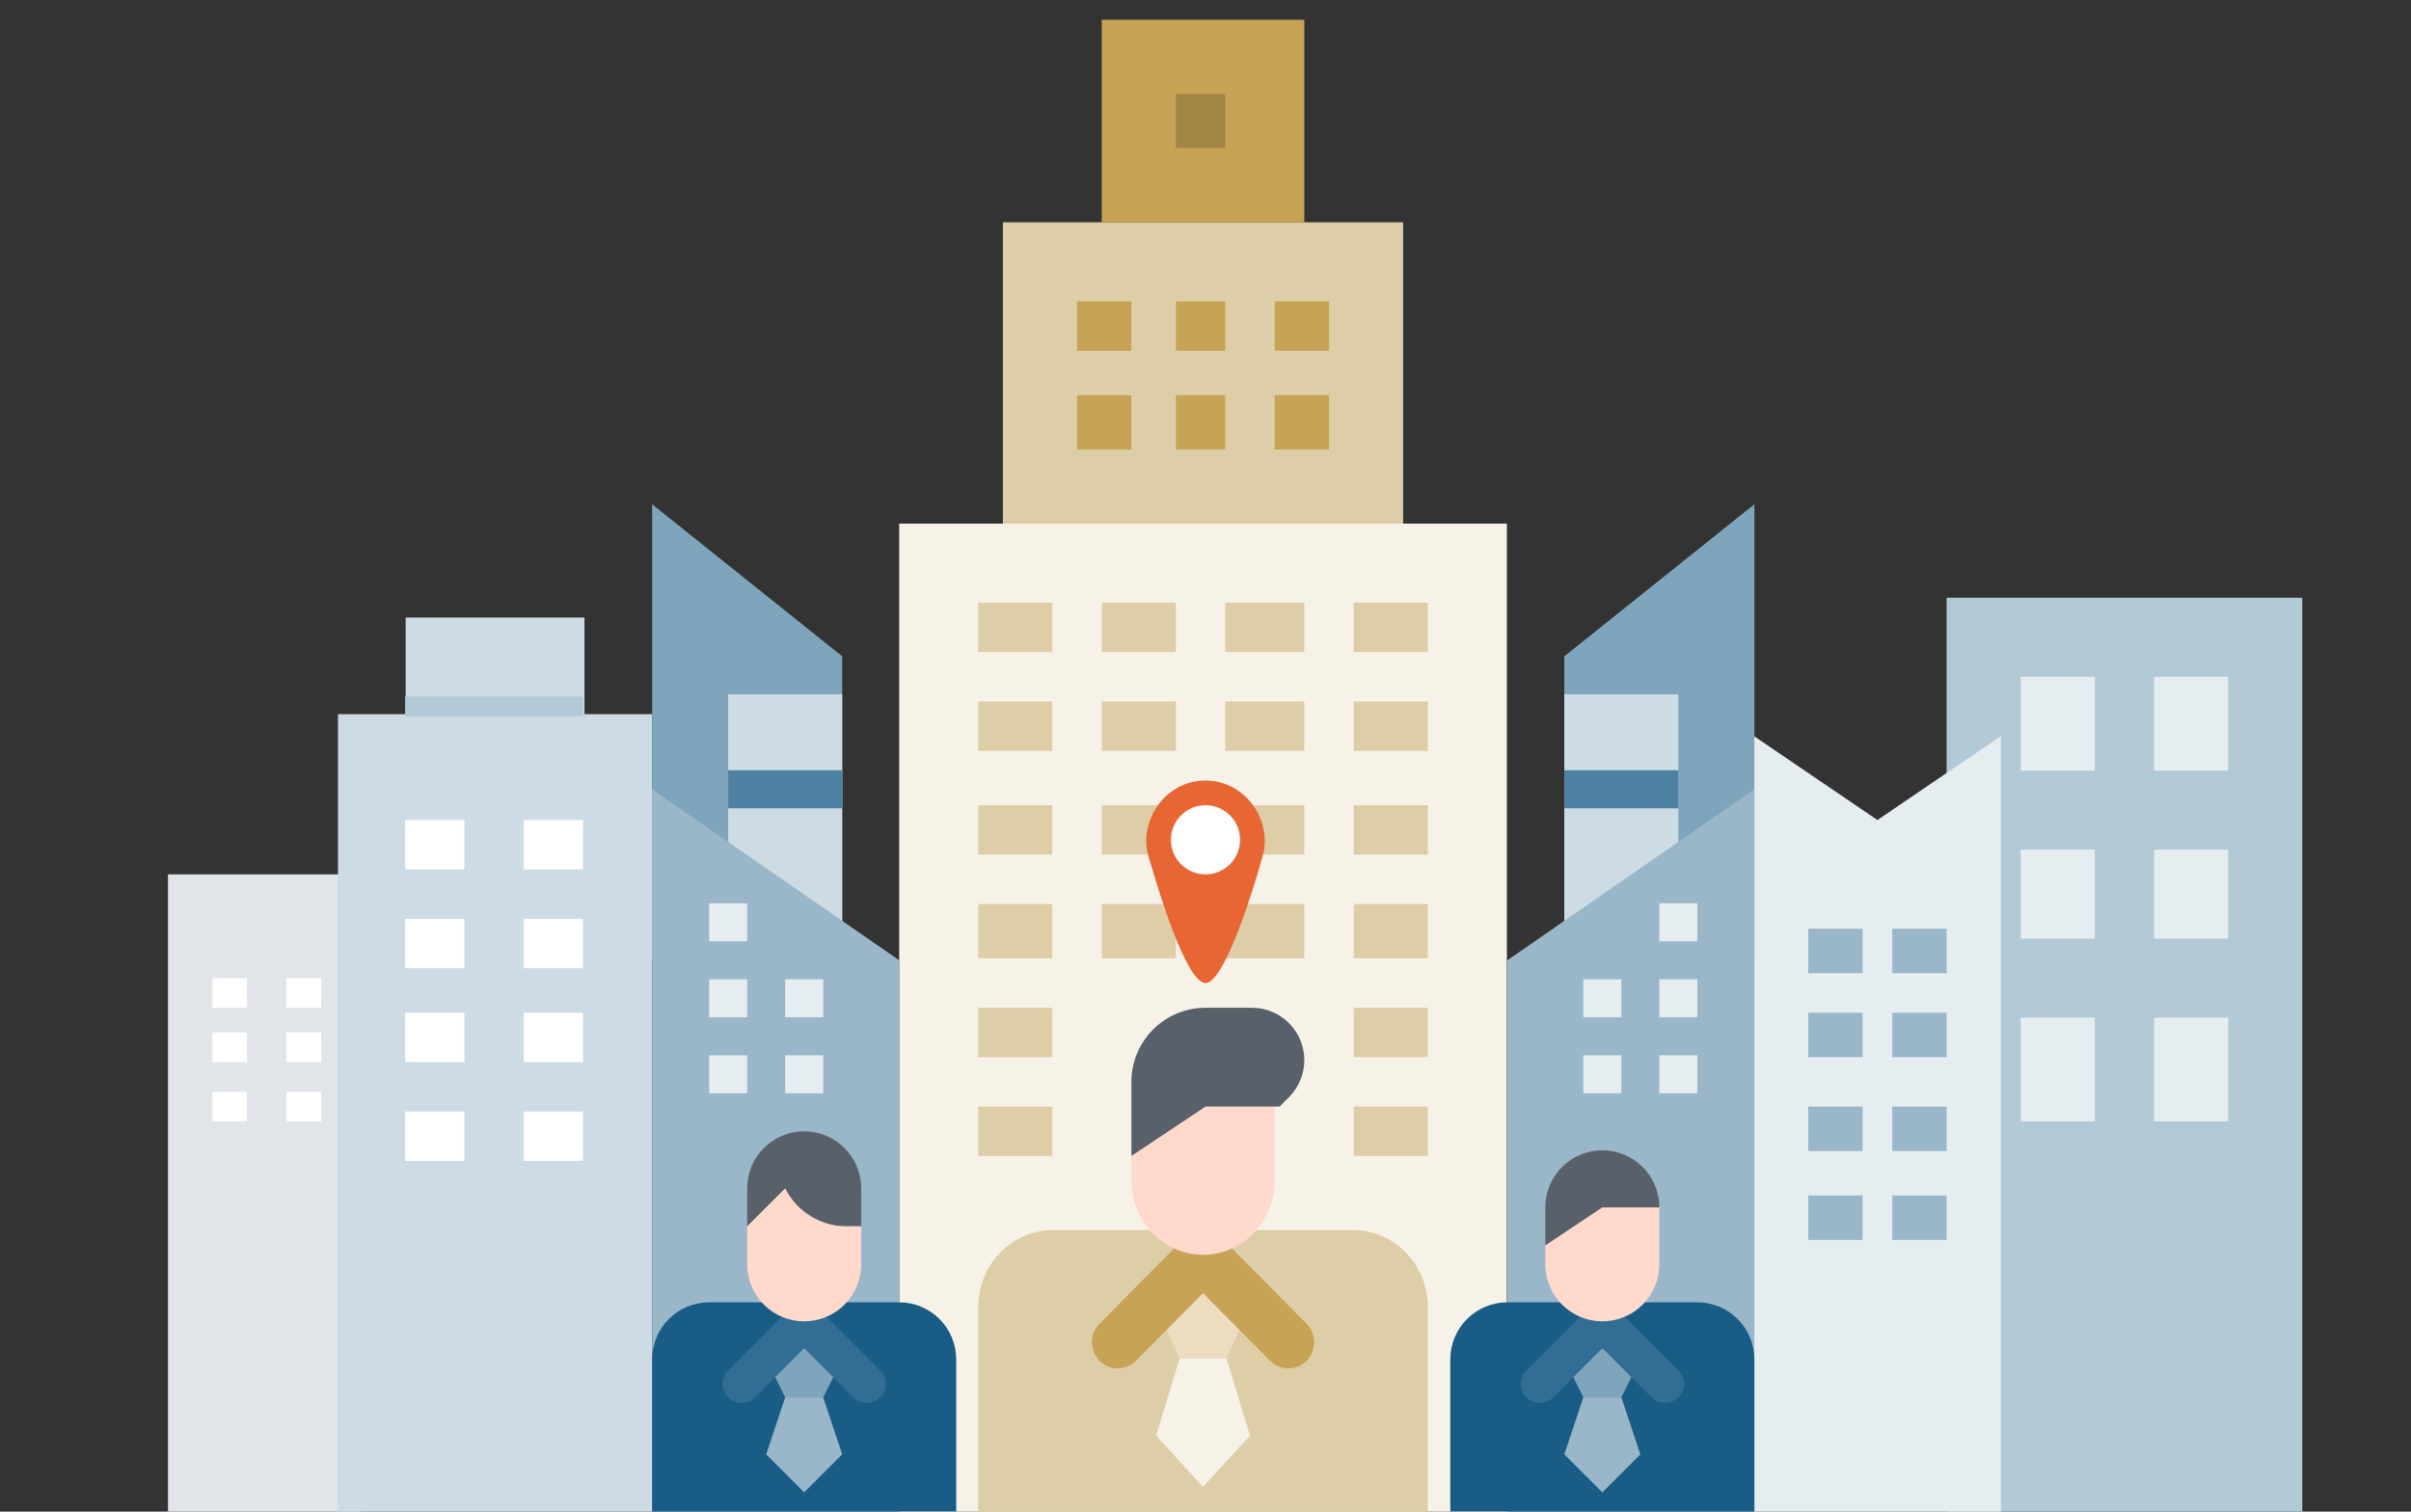 <svg width="488" height="306" viewBox="0 0 488 306" fill="none" xmlns="http://www.w3.org/2000/svg">
<rect x="0" y="0" width="488" height="306" fill="#333333" stroke="none"/>
<rect x="34" y="177" width="39" height="129" fill="#E1E4E8"/>
<rect x="43" y="198" width="7" height="6" fill="white"/>
<rect x="43" y="221" width="7" height="6" fill="white"/>
<rect x="43" y="209" width="7" height="6" fill="white"/>
<rect x="58" y="198" width="7" height="6" fill="white"/>
<rect x="58" y="221" width="7" height="6" fill="white"/>
<rect x="58" y="209" width="7" height="6" fill="white"/>
<rect x="394" y="121" width="72" height="185" fill="#B2C9D6"/>
<rect x="409" y="137" width="15" height="19" fill="#E5EDF1"/>
<rect x="409" y="206" width="15" height="21" fill="#E5EDF1"/>
<rect x="409" y="172" width="15" height="18" fill="#E5EDF1"/>
<rect x="436" y="137" width="15" height="19" fill="#E5EDF1"/>
<rect x="436" y="206" width="15" height="21" fill="#E5EDF1"/>
<rect x="436" y="172" width="15" height="18" fill="#E5EDF1"/>
<path fill-rule="evenodd" clip-rule="evenodd" d="M118.303 125H82.103V144.568H68.405V306H132V144.568H118.303V125Z" fill="#CCDBE4"/>
<rect x="82" y="141" width="36" height="4" fill="#B2C9D6"/>
<rect x="82" y="166" width="12" height="10" fill="white"/>
<rect x="82" y="205" width="12" height="10" fill="white"/>
<rect x="82" y="186" width="12" height="10" fill="white"/>
<rect x="82" y="225" width="12" height="10" fill="white"/>
<rect x="106" y="166" width="12" height="10" fill="white"/>
<rect x="106" y="205" width="12" height="10" fill="white"/>
<rect x="106" y="186" width="12" height="10" fill="white"/>
<rect x="106" y="225" width="12" height="10" fill="white"/>
<path fill-rule="evenodd" clip-rule="evenodd" d="M380 166L355 149V177V178V306H405V178V177V149L380 166Z" fill="#E5EDF1"/>
<rect x="366" y="188" width="11" height="9" fill="#99B7C9"/>
<rect x="366" y="224" width="11" height="9" fill="#99B7C9"/>
<rect x="366" y="205" width="11" height="9" fill="#99B7C9"/>
<rect x="366" y="242" width="11" height="9" fill="#99B7C9"/>
<rect x="383" y="188" width="11" height="9" fill="#99B7C9"/>
<rect x="383" y="224" width="11" height="9" fill="#99B7C9"/>
<rect x="383" y="205" width="11" height="9" fill="#99B7C9"/>
<rect x="383" y="242" width="11" height="9" fill="#99B7C9"/>
<path d="M316.63 194.394V132.851L355.094 102.079V194.394H316.63Z" fill="#7FA5BC"/>
<path d="M316.63 140.543H339.709V198.24H316.63V140.543Z" fill="#CCDBE4"/>
<path d="M316.63 155.929H339.709V163.622H316.63V155.929Z" fill="#4C81A1"/>
<path d="M305.09 305.941V194.394L355.094 159.776V305.941H305.09Z" fill="#99B7C9"/>
<path d="M320.476 198.24H328.169V205.933H320.476V198.24Z" fill="#E5EDF1"/>
<path d="M335.862 198.24H343.555V205.933H335.862V198.24Z" fill="#E5EDF1"/>
<path d="M335.862 182.854H343.555V190.547H335.862V182.854Z" fill="#E5EDF1"/>
<path d="M320.476 213.626H328.169V221.319H320.476V213.626Z" fill="#E5EDF1"/>
<path d="M335.862 213.626H343.555V221.319H335.862V213.626Z" fill="#E5EDF1"/>
<path d="M182 106H305V306H182V106Z" fill="#F7F2E8"/>
<path d="M170.465 194.394V132.851L132 102.079V194.394H170.465Z" fill="#7FA5BC"/>
<path d="M147.386 140.543H170.464V198.24H147.386V140.543Z" fill="#CCDBE4"/>
<path d="M147.386 155.929H170.464V163.622H147.386V155.929Z" fill="#4C81A1"/>
<path d="M182.004 305.941V194.394L132 159.776V305.941H182.004Z" fill="#99B7C9"/>
<path d="M193.543 305.941V275.169C193.543 272.109 192.327 269.174 190.163 267.01C187.999 264.846 185.064 263.63 182.004 263.63H143.539C140.479 263.63 137.544 264.846 135.38 267.01C133.216 269.174 132 272.109 132 275.169V305.941H193.543Z" fill="#195D86"/>
<path d="M289 306V264.545C289 260.423 287.402 256.469 284.558 253.553C281.713 250.638 277.856 249 273.833 249H213.167C209.144 249 205.287 250.638 202.442 253.553C199.598 256.469 198 260.423 198 264.545V306H289Z" fill="#DECEA7"/>
<path d="M158.926 282.861L155.079 294.401L162.772 302.094L170.465 294.401L166.618 282.861H158.926Z" fill="#99B7C9"/>
<path d="M170.465 275.169L166.618 282.862H158.926L155.079 275.169L162.772 267.476L170.465 275.169Z" fill="#7FA5BC"/>
<path d="M355.094 305.941V275.169C355.094 272.109 353.878 269.174 351.714 267.01C349.55 264.846 346.615 263.63 343.555 263.63H305.09C302.03 263.63 299.095 264.846 296.931 267.01C294.767 269.174 293.551 272.109 293.551 275.169V305.941H355.094Z" fill="#195D86"/>
<path d="M172.718 282.862L162.772 272.916L152.826 282.862C152.469 283.219 152.045 283.502 151.578 283.696C151.111 283.889 150.611 283.989 150.106 283.989C149.601 283.989 149.101 283.889 148.634 283.696C148.167 283.502 147.743 283.219 147.386 282.862C147.029 282.505 146.745 282.081 146.552 281.614C146.359 281.147 146.259 280.647 146.259 280.142C146.259 279.637 146.359 279.137 146.552 278.67C146.745 278.203 147.029 277.779 147.386 277.422L160.052 264.756C160.773 264.035 161.752 263.63 162.772 263.63C163.792 263.63 164.77 264.035 165.492 264.756L178.158 277.422C178.515 277.779 178.798 278.203 178.991 278.67C179.185 279.137 179.284 279.637 179.284 280.142C179.284 280.647 179.185 281.147 178.991 281.614C178.798 282.081 178.515 282.505 178.158 282.862C177.8 283.219 177.376 283.502 176.91 283.696C176.443 283.889 175.943 283.989 175.438 283.989C174.932 283.989 174.432 283.889 173.965 283.696C173.499 283.502 173.075 283.219 172.718 282.862V282.862Z" fill="#326E93"/>
<path d="M238.75 275L234 290.6L243.5 301L253 290.6L248.25 275H238.75Z" fill="#F7F2E8"/>
<path d="M253 264.5L248.25 275H238.75L234 264.5L243.5 254L253 264.5Z" fill="#ECDDC1"/>
<path d="M257.052 275.45L243.5 261.771L229.948 275.45C229.461 275.942 228.883 276.331 228.247 276.597C227.611 276.863 226.93 277 226.242 277C225.553 277 224.872 276.863 224.236 276.597C223.6 276.331 223.022 275.942 222.535 275.45C222.048 274.959 221.662 274.376 221.399 273.734C221.136 273.092 221 272.404 221 271.71C221 271.015 221.136 270.327 221.399 269.685C221.662 269.043 222.048 268.46 222.535 267.969L239.794 250.549C240.777 249.557 242.11 249 243.5 249C244.89 249 246.223 249.557 247.206 250.549L264.465 267.969C264.952 268.46 265.338 269.043 265.601 269.685C265.864 270.327 266 271.015 266 271.71C266 272.404 265.864 273.092 265.601 273.734C265.338 274.376 264.952 274.959 264.465 275.45C263.978 275.942 263.4 276.331 262.764 276.597C262.128 276.863 261.447 277 260.758 277C260.07 277 259.388 276.863 258.753 276.597C258.117 276.331 257.539 275.942 257.052 275.45V275.45Z" fill="#C7A355"/>
<path d="M320.476 282.861L316.63 294.401L324.323 302.094L332.016 294.401L328.169 282.861H320.476Z" fill="#99B7C9"/>
<path d="M332.016 275.169L328.169 282.862H320.476L316.63 275.169L324.323 267.476L332.016 275.169Z" fill="#7FA5BC"/>
<path d="M334.268 282.862L324.323 272.916L314.377 282.862C314.02 283.219 313.596 283.502 313.129 283.696C312.662 283.889 312.162 283.989 311.657 283.989C311.152 283.989 310.651 283.889 310.185 283.696C309.718 283.502 309.294 283.219 308.937 282.862C308.58 282.505 308.296 282.081 308.103 281.614C307.91 281.147 307.81 280.647 307.81 280.142C307.81 279.637 307.91 279.137 308.103 278.67C308.296 278.203 308.58 277.779 308.937 277.422L321.603 264.756C322.324 264.035 323.302 263.63 324.323 263.63C325.343 263.63 326.321 264.035 327.043 264.756L339.708 277.422C340.066 277.779 340.349 278.203 340.542 278.67C340.736 279.137 340.835 279.637 340.835 280.142C340.835 280.647 340.736 281.147 340.542 281.614C340.349 282.081 340.066 282.505 339.708 282.862C339.351 283.219 338.927 283.502 338.46 283.696C337.994 283.889 337.494 283.989 336.988 283.989C336.483 283.989 335.983 283.889 335.516 283.696C335.05 283.502 334.626 283.219 334.268 282.862V282.862Z" fill="#326E93"/>
<path d="M324.323 267.476C321.262 267.476 318.327 266.26 316.163 264.096C313.999 261.932 312.783 258.997 312.783 255.936V252.09L324.323 244.397H335.862V255.936C335.862 258.997 334.646 261.932 332.482 264.096C330.318 266.26 327.383 267.476 324.323 267.476V267.476Z" fill="#FFDACC"/>
<path d="M335.862 244.397C335.862 242.881 335.563 241.381 334.984 239.981C334.404 238.581 333.554 237.309 332.482 236.237C331.411 235.166 330.139 234.316 328.738 233.736C327.338 233.156 325.838 232.857 324.323 232.857C321.262 232.857 318.327 234.073 316.163 236.237C313.999 238.401 312.783 241.336 312.783 244.397V252.09L324.323 244.397H335.862Z" fill="#586069"/>
<path d="M203 45H284V106H203V45Z" fill="#DECEA7"/>
<path d="M223 4H264V45H223V4Z" fill="#C7A355"/>
<path d="M218 61H229V71H218V61Z" fill="#C7A355"/>
<path d="M238 61H248V71H238V61Z" fill="#C7A355"/>
<path d="M238 19H248V30H238V19Z" fill="#A38546"/>
<path d="M258 61H269V71H258V61Z" fill="#C7A355"/>
<path d="M218 80H229V91H218V80Z" fill="#C7A355"/>
<path d="M238 80H248V91H238V80Z" fill="#C7A355"/>
<path d="M258 80H269V91H258V80Z" fill="#C7A355"/>
<path d="M198 122H213V132H198V122Z" fill="#DECEA7"/>
<path d="M223 122H238V132H223V122Z" fill="#DECEA7"/>
<path d="M248 122H264V132H248V122Z" fill="#DECEA7"/>
<path d="M274 122H289V132H274V122Z" fill="#DECEA7"/>
<path d="M198 142H213V152H198V142Z" fill="#DECEA7"/>
<path d="M223 142H238V152H223V142Z" fill="#DECEA7"/>
<path d="M248 142H264V152H248V142Z" fill="#DECEA7"/>
<path d="M274 142H289V152H274V142Z" fill="#DECEA7"/>
<path d="M198 163H213V173H198V163Z" fill="#DECEA7"/>
<path d="M223 163H238V173H223V163Z" fill="#DECEA7"/>
<path d="M248 163H264V173H248V163Z" fill="#DECEA7"/>
<path d="M274 163H289V173H274V163Z" fill="#DECEA7"/>
<path d="M198 183H213V194H198V183Z" fill="#DECEA7"/>
<path d="M223 183H238V194H223V183Z" fill="#DECEA7"/>
<path d="M248 183H264V194H248V183Z" fill="#DECEA7"/>
<path d="M274 183H289V194H274V183Z" fill="#DECEA7"/>
<path d="M198 204H213V214H198V204Z" fill="#DECEA7"/>
<path d="M274 204H289V214H274V204Z" fill="#DECEA7"/>
<path d="M198 224H213V234H198V224Z" fill="#DECEA7"/>
<path d="M274 224H289V234H274V224Z" fill="#DECEA7"/>
<path d="M158.925 198.239H166.618V205.932H158.925V198.239Z" fill="#E5EDF1"/>
<path d="M143.54 198.239H151.232V205.932H143.54V198.239Z" fill="#E5EDF1"/>
<path d="M143.54 182.854H151.232V190.547H143.54V182.854Z" fill="#E5EDF1"/>
<path d="M158.925 213.626H166.618V221.319H158.925V213.626Z" fill="#E5EDF1"/>
<path d="M143.54 213.626H151.232V221.319H143.54V213.626Z" fill="#E5EDF1"/>
<path d="M243.5 254C239.654 254 235.966 252.42 233.247 249.607C230.528 246.794 229 242.978 229 239V234L243.5 224H258V239C258 242.978 256.472 246.794 253.753 249.607C251.034 252.42 247.346 254 243.5 254Z" fill="#FFDACC"/>
<path d="M259 224L260.893 222.107C261.878 221.122 262.66 219.952 263.193 218.666C263.726 217.379 264 215.999 264 214.607C264 213.214 263.726 211.834 263.193 210.548C262.66 209.261 261.878 208.092 260.893 207.107C259.908 206.122 258.739 205.34 257.452 204.807C256.166 204.274 254.786 204 253.393 204H244C240.022 204 236.206 205.58 233.393 208.393C230.58 211.206 229 215.022 229 219V234L244 224H259Z" fill="#586069"/>
<path d="M151.232 248.244V240.551C151.232 237.491 152.448 234.556 154.612 232.392C156.776 230.227 159.711 229.012 162.772 229.012C165.832 229.012 168.767 230.227 170.931 232.392C173.095 234.556 174.311 237.491 174.311 240.551V248.244H151.232Z" fill="#586069"/>
<path d="M162.772 267.476C159.711 267.476 156.776 266.26 154.612 264.096C152.448 261.932 151.232 258.997 151.232 255.937V248.244L158.925 240.551C160.081 242.862 161.858 244.807 164.056 246.165C166.255 247.524 168.788 248.244 171.373 248.244H174.311V255.937C174.311 258.997 173.095 261.932 170.931 264.096C168.767 266.26 165.832 267.476 162.772 267.476Z" fill="#FFDACC"/>
<path d="M254.893 175.619C255.478 173.509 256 172.269 256 170.407C256 163.555 250.627 158 244 158C237.373 158 232 163.555 232 170.407C232 172.357 232.71 174.118 233.209 175.842C234.263 179.479 240.097 199 244 199C248.059 199 254.308 177.729 254.893 175.619Z" fill="#E76633"/>
<circle cx="244" cy="170" r="7" fill="white"/>
</svg>
